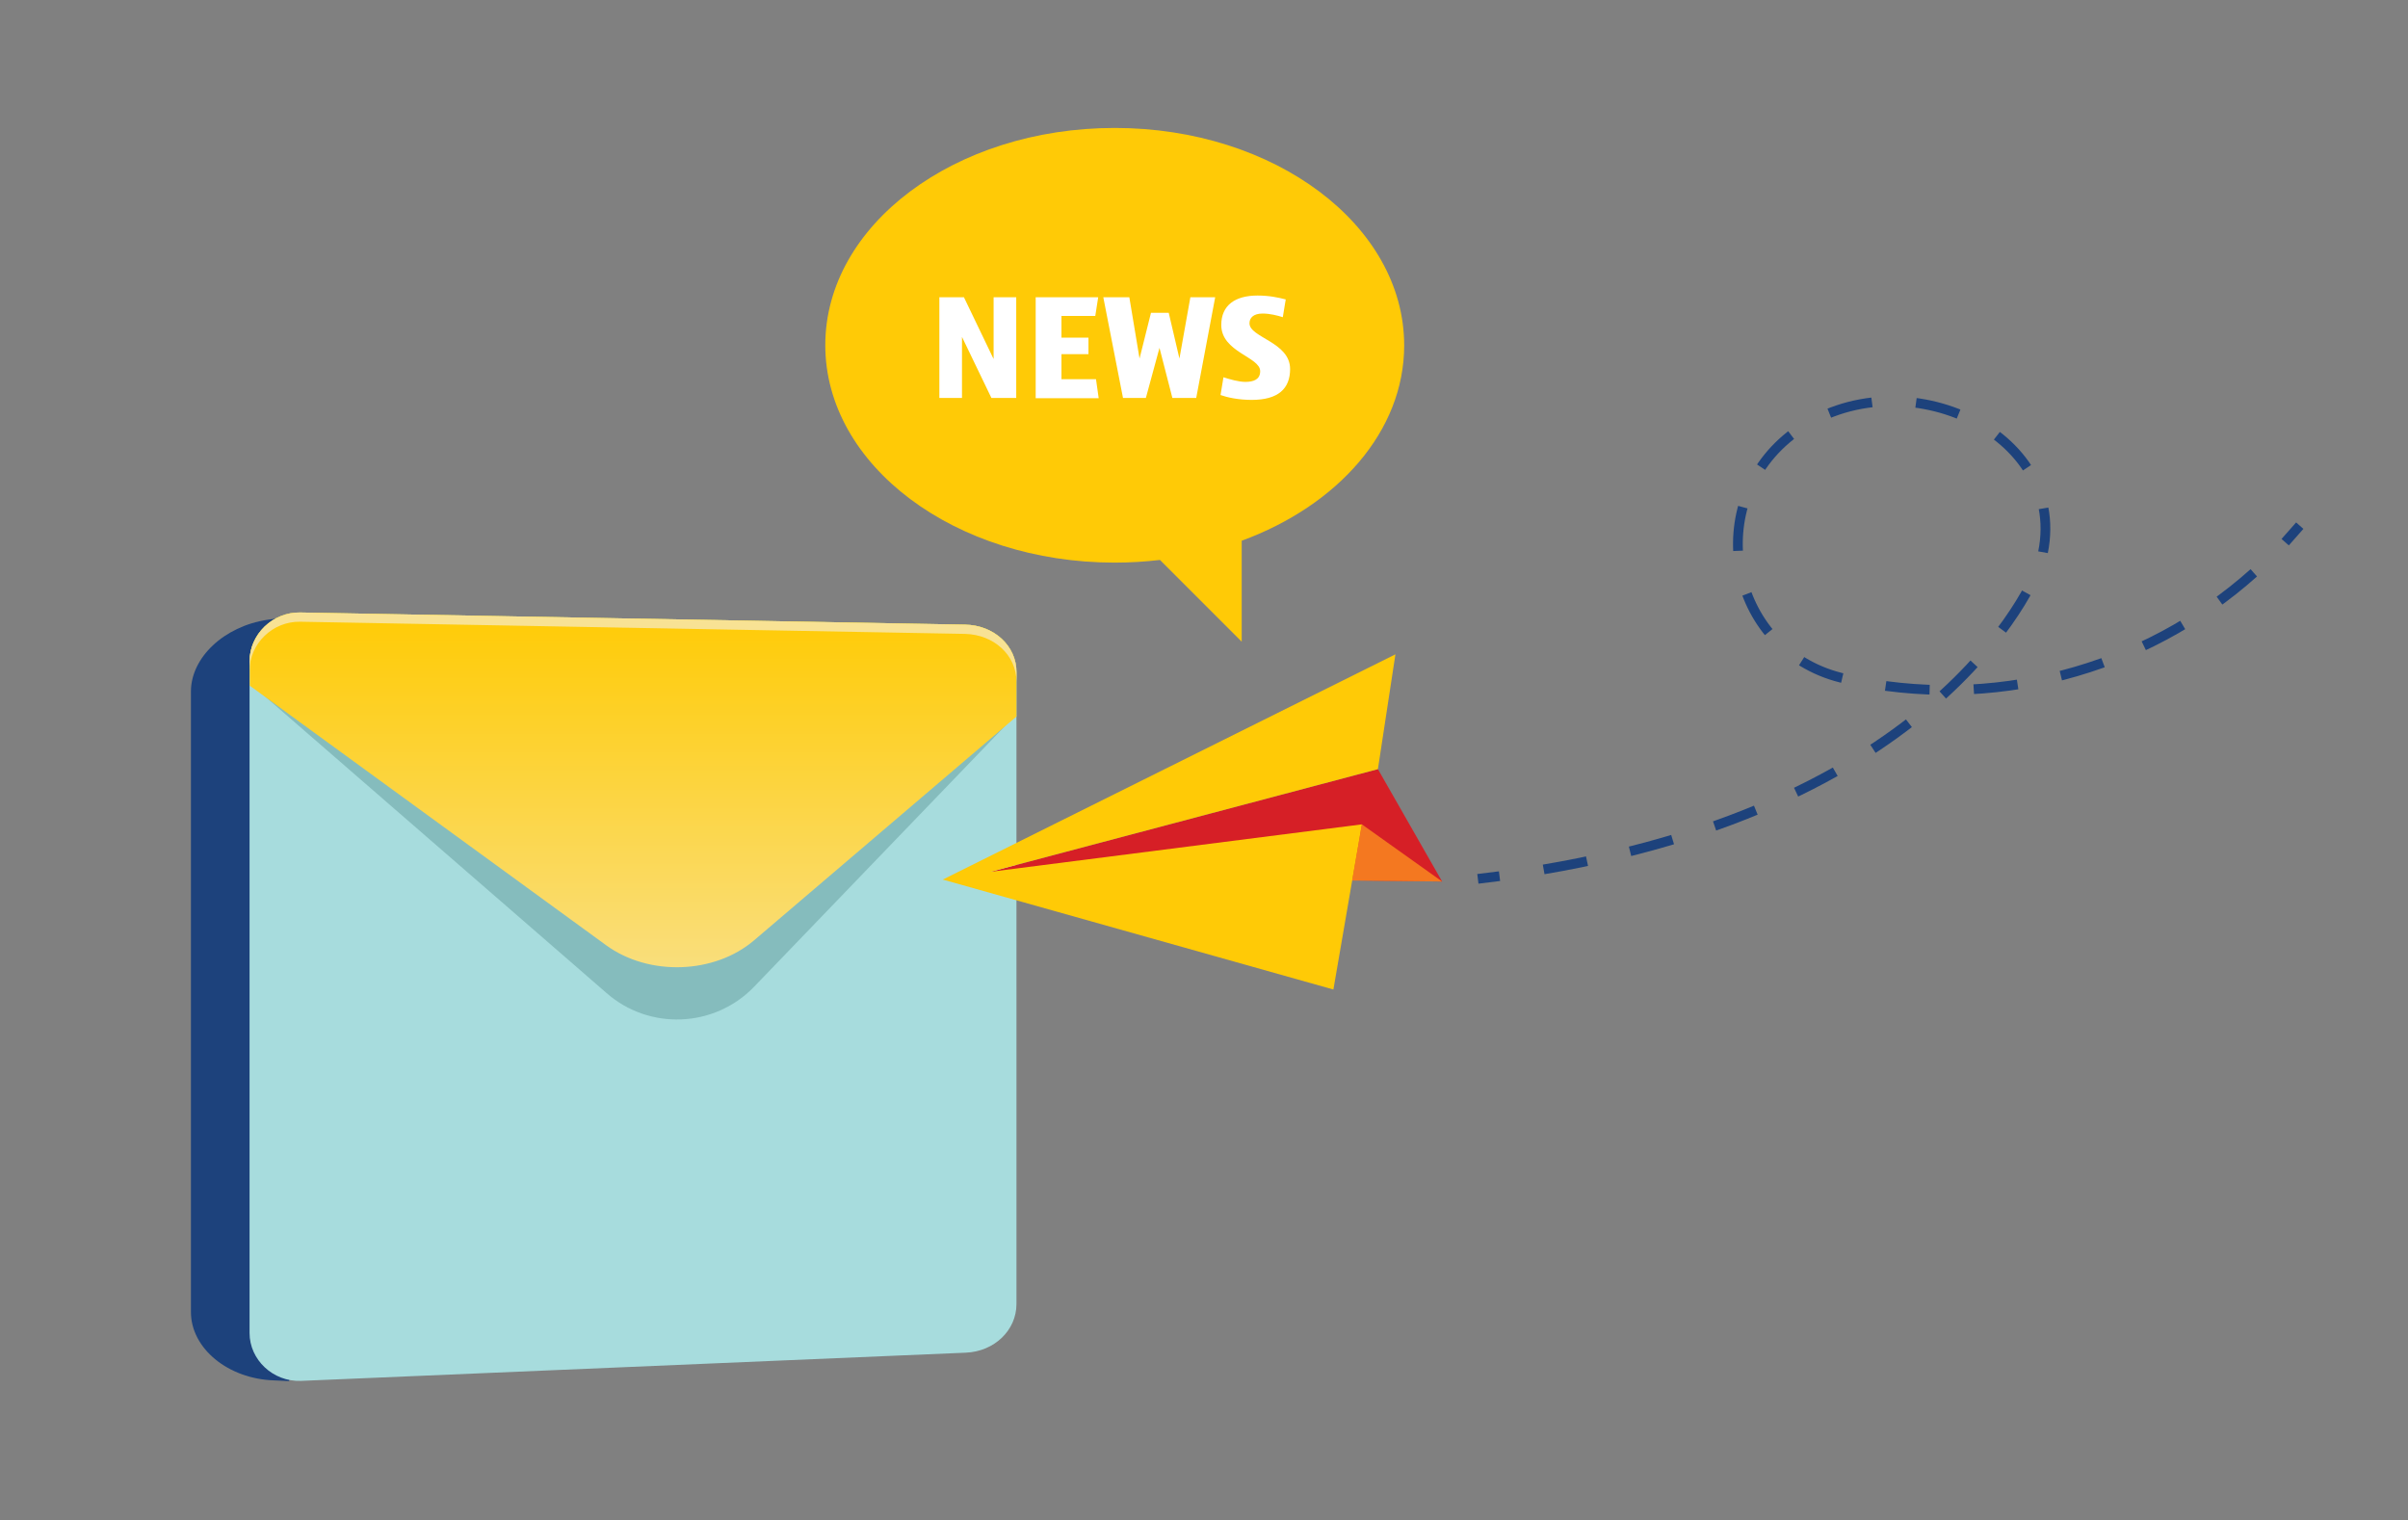 <svg xmlns="http://www.w3.org/2000/svg" xmlns:xlink="http://www.w3.org/1999/xlink" viewBox="0 0 990 625" xmlns:v="https://vecta.io/nano"><rect x="0" y="0" width="990" height="625" fill="#808080" stroke="none"/><path d="M118.9 567.8l-6.1-.3c-19.1-.6-34.3-13.2-34.3-28.1V284.3c0-14 13.6-26.8 31.4-29.5l13.4-2-4.4 315z" fill="#1d427c"/><use xlink:href="#B" fill="#a7dcdd"/><path d="M102.7 280.9l146.5 127.2c17.6 15.6 44.5 14.5 60.8-2.4l108-112.2-315.3-12.6z" opacity=".25" fill="#235f5f"/><defs><path id="A" d="M102.7 281.9l146.5 106.7c17.6 12.8 44.5 11.9 60.8-2l108-92.1v-58.2L102.7 231v50.9z"/><path id="B" d="M396.8 256.8l-273.4-5c-11.3-.2-20.8 9-20.8 20.1V548c0 11 9.6 20.1 21.1 19.7l273.4-11.6c11.7-.5 20.8-9.2 20.8-20V276.4c.1-10.9-9.3-19.4-21.1-19.6z"/></defs><clipPath id="C"><use xlink:href="#A"/></clipPath><linearGradient id="D" gradientUnits="userSpaceOnUse" x1="260.304" y1="251.791" x2="260.304" y2="567.775"><stop offset="0" stop-color="#ffcb05"/><stop offset=".558" stop-color="#f8e294"/></linearGradient><use xlink:href="#B" clip-path="url(#C)" fill="url(#D)"/><path d="M396.8 256.8l-273.4-5c-11.3-.2-20.8 9-20.8 20.1v3.8c0-11.1 9.5-20.3 20.8-20.1l273.4 5c11.8.3 21.1 8.7 21.1 19.7v-3.8c.1-11-9.3-19.5-21.1-19.7z" fill="#f8e294"/><path d="M592.9 362.4L401.2 360l165.3-43.8z" fill="#d61f26"/><path d="M592.9 362.4l-33-23.5-4 23.1z" fill="#f47820"/><path d="M559.9 338.9l-11.7 67.9-160.6-45.2L573.7 269l-7.2 47.2-159.3 42.2z" fill="#ffca06"/><g fill="none" stroke="#1d427c" stroke-width="4" stroke-miterlimit="10"><path d="M945.5 216.1h0l-6 6.8"/><path d="M926.6 235.5C881.3 276 818.8 292.6 758.5 279h0c-.6-.1-1.1-.3-1.7-.4-46.3-11.7-57.5-72.5-19-100.8 44.5-32.7 116.8 1.3 100.9 54.2h0s-34.3 99.8-213.2 126.9" stroke-dasharray="18.149,18.149"/><path d="M616.5 360.2l-8.9 1.1"/></g><path d="M458.3 52.6c65.7 0 119 40 119 89.4 0 35.3-27.3 65.8-66.8 80.3v41.5l-33.6-33.6c-6 .7-12.2 1.1-18.6 1.1-65.7 0-119-40-119-89.4s53.3-89.3 119-89.3z" fill="#ffca06"/><path d="M407.6 163.6l-12.1-25.1v25.1h-9.3v-41.4h10.1l12.2 25.4v-25.4h9.3v41.4h-10.2zm18.2 0v-41.4h25.7l-1.2 7.7h-13.9v8.9h11.1v6.8h-11.1v10.3h14.2l1.1 7.8h-25.9zm66 0H482l-5.3-20.6-5.6 20.6h-9.4l-8.1-41.4h10.7l4.2 25.2 4.7-18.8h7.3l4.4 18.8 4.5-25.2h10.2l-7.8 41.4zm22.8.8c-5.4 0-10-1-12.8-2l1.2-7.3c2.5.8 6.2 1.9 9 1.9 3.4 0 6.1-1 6.1-4.4 0-5.9-16-7.8-16-19 0-8.1 5.7-12.1 14.9-12.1 4.8 0 8.5.8 11.6 1.6l-1.2 7.3c-2.2-.7-5.3-1.5-8.3-1.5-3.8 0-5.4 1.8-5.4 4 0 5.9 16.7 7.7 16.7 18.8 0 8.1-4.9 12.7-15.8 12.7z" fill="#fff"/></svg>